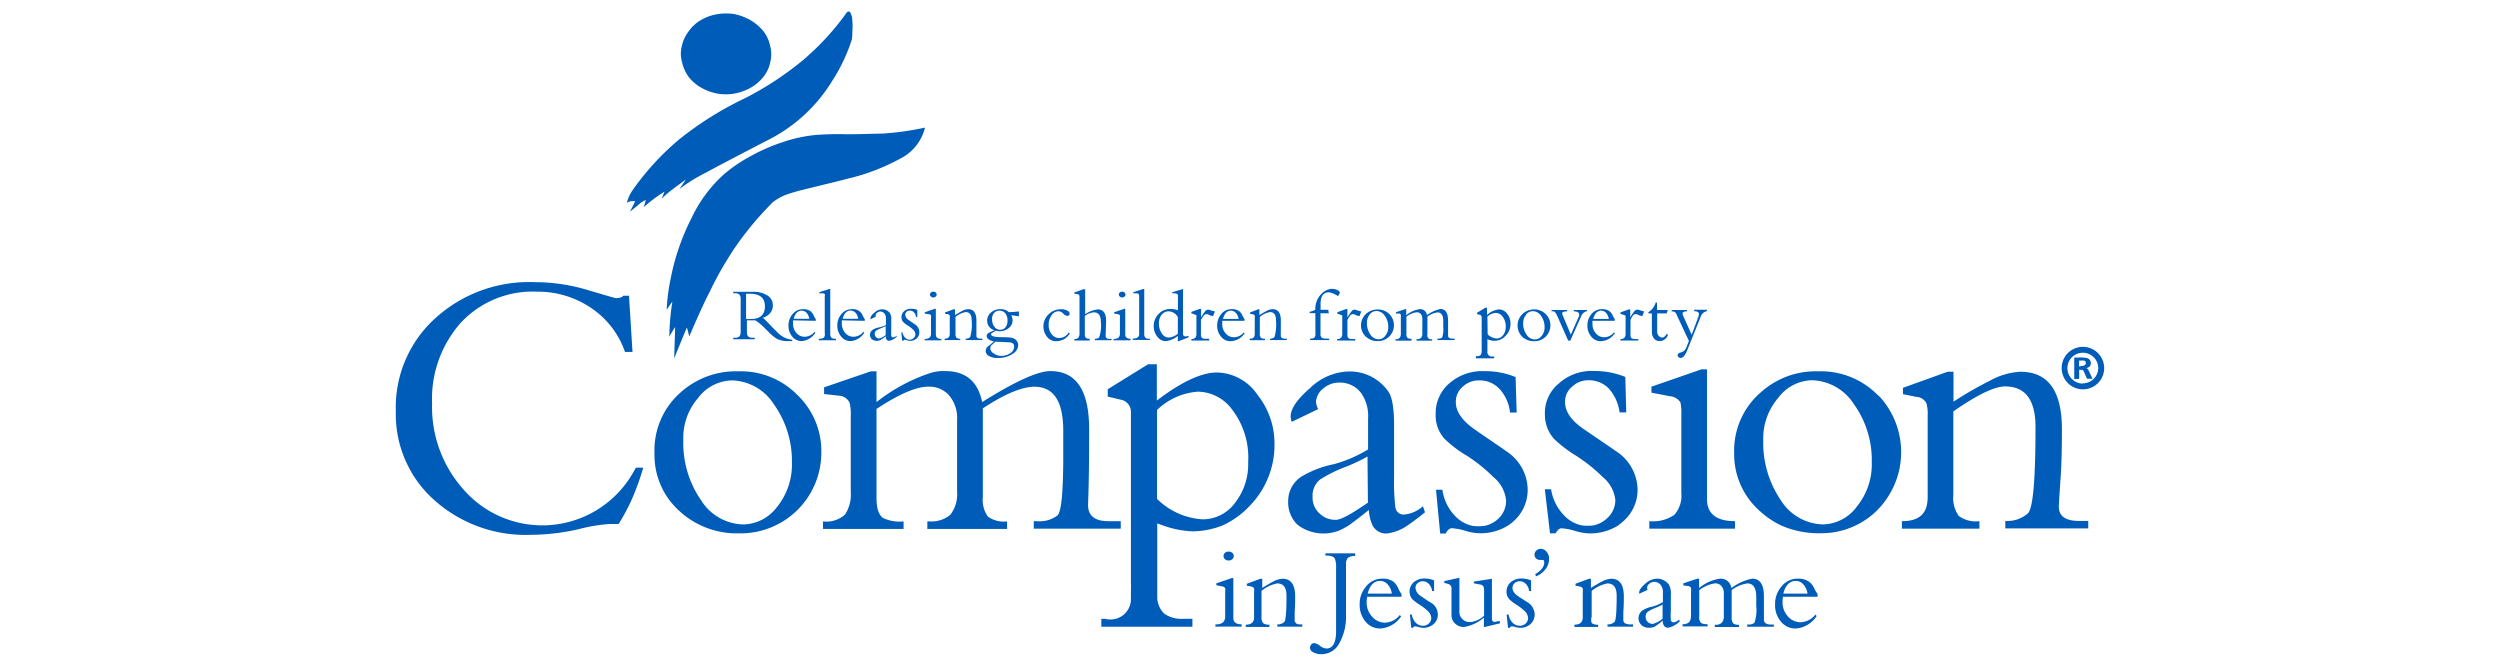 <svg id="Layer_1" data-name="Layer 1" xmlns="http://www.w3.org/2000/svg" width="300" height="80" viewBox="0 0 300 80"><path d="M194.8,74.36c0-.3,0-.6,0-.9q.06-.76.06-1.89c0-1.41-.5-2.12-1.51-2.12a2.61,2.61,0,0,0-1.12.34c-.24.11-.67.36-1.32.76v-1.1h-.22l-1.63.6v.23l.48.09a.54.54,0,0,1,.39.24,1.75,1.75,0,0,1,0,.46v3c0,.59-.32.89-1,.89v.27h2.84v-.27a1.13,1.13,0,0,1-.76-.19A1.17,1.17,0,0,1,191,74V70.91a4.16,4.16,0,0,1,1.89-.9c.74,0,1.11.49,1.11,1.48,0,1.91-.09,3-.27,3.15a1.16,1.16,0,0,1-.83.29v.27h3.06v-.27h-.32C195.05,74.92,194.79,74.74,194.8,74.36Z" fill="#005cb9"/><path d="M200.82,74.68a.32.32,0,0,1-.32-.27,8.24,8.24,0,0,1,0-1.11V71.4a2.3,2.3,0,0,0-.21-1.21,1.74,1.74,0,0,0-1.49-.75,2.16,2.16,0,0,0-1.37.61c-.48.41-.72.76-.72,1a.71.71,0,0,0,0,.2l1-.47a1.07,1.07,0,0,1-.06-.27.65.65,0,0,1,.27-.46.9.9,0,0,1,.6-.23,1,1,0,0,1,.79.41,1.37,1.37,0,0,1,.24.9v1.12a4.84,4.84,0,0,1-1.26.54,3.55,3.55,0,0,0-1.17.45,1.14,1.14,0,0,0-.29,1.6,1.19,1.19,0,0,0,.15.18,1.35,1.35,0,0,0,.95.31,1.37,1.37,0,0,0,.6-.12,6.78,6.78,0,0,0,1-.74c0,.58.25.86.64.86a2.75,2.75,0,0,0,1.4-.77l-.07-.21A1.17,1.17,0,0,1,200.82,74.68Zm-1.31-.43a3.09,3.09,0,0,1-1.19.62.82.82,0,0,1-.59-.24.79.79,0,0,1-.25-.6.73.73,0,0,1,.27-.63,4.65,4.65,0,0,1,.92-.46,6.4,6.4,0,0,0,.84-.39Z" fill="#005cb9"/><path d="M211.67,74.29c0-.77,0-1.68,0-2.72q0-2.13-1.41-2.13a6.17,6.17,0,0,0-2.5,1.13,1.27,1.27,0,0,0-1.35-1.13,5,5,0,0,0-2.52,1.13V69.44h-.21L202,70v.25l.55.07a.42.42,0,0,1,.37.24,1.91,1.91,0,0,1,0,.48v2.77a1.39,1.39,0,0,1-.21.84,1.06,1.06,0,0,1-.8.25v.27h3v-.27a1.36,1.36,0,0,1-.77-.14.9.9,0,0,1-.23-.74V70.82a4.11,4.11,0,0,1,1.9-.82,1,1,0,0,1,.71.27,1.31,1.31,0,0,1,.34,1v2.61a1.18,1.18,0,0,1-.25.85,1.08,1.08,0,0,1-.83.24v.27h2.9v-.27a1,1,0,0,1-.7-.17,1.1,1.1,0,0,1-.18-.7V70.81a4,4,0,0,1,1.88-.8c.71,0,1.07.54,1.07,1.61v1.11a4.53,4.53,0,0,1-.22,2,1,1,0,0,1-.73.21h-.13v.27h3.19v-.27h-.45C211.9,74.92,211.65,74.71,211.67,74.29Z" fill="#005cb9"/><path d="M217.08,69.8a2.22,2.22,0,0,0-1.35-.36,2.44,2.44,0,0,0-2,1,3.18,3.18,0,0,0-.72,2.09,3,3,0,0,0,.7,2.06,2.22,2.22,0,0,0,1.76.83A3.24,3.24,0,0,0,218,73.92l-.15-.17a2.35,2.35,0,0,1-1.8.92,2,2,0,0,1-1.5-.7,2.46,2.46,0,0,1-.64-1.77c0-.19,0-.39.06-.59h4.14v-.32a4,4,0,0,1-.39-.67A2.18,2.18,0,0,0,217.08,69.8ZM214,71.23c.25-1,.76-1.52,1.5-1.52a1.17,1.17,0,0,1,.9.42,2.06,2.06,0,0,1,.5,1.1Z" fill="#005cb9"/><path d="M148,74.12V69.37h-.2l-1.84.63v.23l.66.13a.53.53,0,0,1,.4.22,1.47,1.47,0,0,1,0,.47v2.84a1,1,0,0,1-.26.8,1.34,1.34,0,0,1-.91.23v.27H149v-.27C148.31,74.92,148,74.66,148,74.12Z" fill="#005cb9"/><path d="M147,66.34a.51.51,0,0,0-.06.71l.06.06a.61.61,0,0,0,.43.15.65.65,0,0,0,.44-.15.5.5,0,0,0,.08-.69.6.6,0,0,0-.08-.08.65.65,0,0,0-.44-.15A.61.61,0,0,0,147,66.34Z" fill="#005cb9"/><path d="M155.36,74.36c0-.3,0-.6,0-.9q.06-.76.06-1.89c0-1.41-.51-2.12-1.51-2.12a2.57,2.57,0,0,0-1.12.34c-.24.11-.67.36-1.32.76v-1.1h-.22l-1.63.6v.23l.48.09a.54.54,0,0,1,.39.24,1.75,1.75,0,0,1,0,.46v3c0,.59-.32.89-1,.89v.27h2.84v-.27a1.13,1.13,0,0,1-.76-.19,1.17,1.17,0,0,1-.19-.77V70.91a4.16,4.16,0,0,1,1.89-.9c.74,0,1.11.49,1.11,1.48,0,1.91-.09,3-.27,3.15a1.16,1.16,0,0,1-.83.29v.27h3v-.27h-.32C155.61,74.93,155.35,74.74,155.36,74.36Z" fill="#005cb9"/><path d="M159.05,66.67h.15c.54,0,.88.13,1,.41a3,3,0,0,1,.13,1.11v7.55c0,1.39-.39,2.08-1.16,2.08a1.39,1.39,0,0,1-.77-.32,1.48,1.48,0,0,0-.69-.33.46.46,0,0,0-.36.17.59.59,0,0,0-.15.4.63.63,0,0,0,.4.54,2,2,0,0,0,1,.22,2.41,2.41,0,0,0,2.12-1.31,6.56,6.56,0,0,0,.8-3.44v-6a1.14,1.14,0,0,1,.22-.8,1.32,1.32,0,0,1,.88-.23V66.4h-3.57Z" fill="#005cb9"/><path d="M167.22,69.8a2.21,2.21,0,0,0-1.34-.36,2.45,2.45,0,0,0-2,1,3.18,3.18,0,0,0-.72,2.09,3.09,3.09,0,0,0,.7,2.06,2.23,2.23,0,0,0,1.76.83,3.24,3.24,0,0,0,2.51-1.45l-.15-.17a2.35,2.35,0,0,1-1.8.92,2,2,0,0,1-1.5-.7A2.46,2.46,0,0,1,164,72.2a3,3,0,0,1,.06-.59h4.12v-.32a3.4,3.4,0,0,1-.38-.67A2.26,2.26,0,0,0,167.22,69.8Zm-3.1,1.43c.26-1,.76-1.52,1.5-1.52a1.17,1.17,0,0,1,.9.42,2.06,2.06,0,0,1,.5,1.1Z" fill="#005cb9"/><path d="M170.54,71.55a1.28,1.28,0,0,1-.68-1,.72.72,0,0,1,.25-.57.93.93,0,0,1,.61-.23,1,1,0,0,1,.74.32,1.43,1.43,0,0,1,.39.86h.24l0-1.28a2.93,2.93,0,0,0-1.13-.23,1.92,1.92,0,0,0-1.3.44,1.46,1.46,0,0,0-.51,1.15,1.34,1.34,0,0,0,.32.88,4.71,4.71,0,0,0,.83.64,6.5,6.5,0,0,1,1,.76,1.28,1.28,0,0,1,.45.87.88.88,0,0,1-.29.66,1,1,0,0,1-.71.27,1.21,1.21,0,0,1-.85-.35,1.83,1.83,0,0,1-.49-1h-.22l.16,1.6h.21q.1-.18.24-.18a1.71,1.71,0,0,1,.45.09,2.35,2.35,0,0,0,.53.09,1.82,1.82,0,0,0,1.26-.46,1.48,1.48,0,0,0,.5-1.15,1.68,1.68,0,0,0-.68-1.32C171.38,72.14,171,71.87,170.54,71.55Z" fill="#005cb9"/><path d="M179.35,74.63c-.21,0-.32-.15-.32-.41V69.45l-2.17.34V70l.7.13a.63.63,0,0,1,.44.22,1.19,1.19,0,0,1,.09.53v3a2.77,2.77,0,0,1-1.69.77,1.22,1.22,0,0,1-.87-.32,1.19,1.19,0,0,1-.4-1v-4l-1.82.4v.21l.49.14a.53.53,0,0,1,.38.58v3.14a1.33,1.33,0,0,0,.48,1.07,1.5,1.5,0,0,0,1,.37,4.79,4.79,0,0,0,2.41-1.13v1.15L180,74.8v-.25l-.3,0A1.84,1.84,0,0,1,179.35,74.63Z" fill="#005cb9"/><path d="M182.18,71.55c-.46-.32-.68-.64-.68-1a.73.73,0,0,1,.26-.57.88.88,0,0,1,.6-.23,1,1,0,0,1,.74.32,1.37,1.37,0,0,1,.39.86h.24l0-1.28a3,3,0,0,0-1.13-.23,1.93,1.93,0,0,0-1.31.44,1.49,1.49,0,0,0-.51,1.15,1.29,1.29,0,0,0,.32.88,4.53,4.53,0,0,0,.82.64,6.58,6.58,0,0,1,1,.76,1.28,1.28,0,0,1,.45.87.88.88,0,0,1-.29.66,1,1,0,0,1-.71.27,1.21,1.21,0,0,1-.85-.35,1.83,1.83,0,0,1-.49-1h-.23l.16,1.6h.21q.12-.18.24-.18a1.79,1.79,0,0,1,.46.09,2.44,2.44,0,0,0,.54.09,1.82,1.82,0,0,0,1.26-.46,1.53,1.53,0,0,0,.49-1.17,1.76,1.76,0,0,0-.68-1.32Z" fill="#005cb9"/><path d="M184.9,65.86a.78.78,0,0,0-.54.21.64.64,0,0,0-.22.49.63.63,0,0,0,.64.63l.18,0,.16,0c.12,0,.19.1.19.29,0,.52-.36,1-1.09,1.42l.11.26a2.68,2.68,0,0,0,1.12-.85,2,2,0,0,0,.44-1.23,1.3,1.3,0,0,0-.28-.85A.91.91,0,0,0,184.9,65.86Z" fill="#005cb9"/><path d="M97.84,16.2a17.64,17.64,0,0,0-4.07.91,22.08,22.08,0,0,0-4,1.8,17.67,17.67,0,0,0-2.89,2A16.54,16.54,0,0,0,83,26.13a27.47,27.47,0,0,0-2.49,7.16A24.14,24.14,0,0,0,80,37.17l.69-1a28.66,28.66,0,0,0-.37,4.24,11.52,11.52,0,0,1,.7-1.16L80.9,43l1.52-3.7c.11.32.19.67.29,1.07.94-2.17,1.74-4,2.47-5.38a37.94,37.94,0,0,1,2.19-4,32.35,32.35,0,0,1,2.35-3.34c.78-1,1.77-2.12,3-3.37a6.25,6.25,0,0,1,1.55-.89,20.4,20.4,0,0,1,2.06-.61c.4-.11,1.36-.32,2.83-.7,1.28-.29,2.33-.59,3.14-.78A25.06,25.06,0,0,0,108,19.05a5.66,5.66,0,0,0,3-3.74,33.67,33.67,0,0,1-5.1.72c-.94,0-2.33.08-4.23.08A35.16,35.16,0,0,0,97.84,16.2Z" fill="#005cb9"/><path d="M79.74,23l-.34.86a10.85,10.85,0,0,1,1.36-1.18l1.55-1.15-.77,1.15a20,20,0,0,1,3.24-2c1-.56,3.59-1.91,7.62-4a19.06,19.06,0,0,0,7.52-7.06,19.82,19.82,0,0,0,1.66-3.16,16.57,16.57,0,0,0,.62-1.66,4.3,4.3,0,0,0,.08-1,7.48,7.48,0,0,0,0-1.34,2,2,0,0,0-.27-1c-.16-.16-.35-.08-.54.24a31.47,31.47,0,0,1-5.08,5.49,37.83,37.83,0,0,1-7,4.6,40.15,40.15,0,0,0-7.9,4.95A31.37,31.37,0,0,0,75.79,23a4.79,4.79,0,0,0-.57,1.34,1.35,1.35,0,0,1,1-.18L75.6,25.4l1-.81A2.64,2.64,0,0,1,77.5,24l-.24.86A15.83,15.83,0,0,1,79.74,23Z" fill="#005cb9"/><path d="M82.61,9.19a5.09,5.09,0,0,0,1.5,1.31,6.22,6.22,0,0,0,1.91.72,6,6,0,0,0,2.16,0,6.33,6.33,0,0,0,2-.75,5.29,5.29,0,0,0,1.48-1.31,4.16,4.16,0,0,0,.77-1.68,3.9,3.9,0,0,0,0-1.92,4.39,4.39,0,0,0-.8-1.79,5.87,5.87,0,0,0-1.5-1.31,6.67,6.67,0,0,0-1.91-.75,6.09,6.09,0,0,0-2.17,0,5.64,5.64,0,0,0-2,.73A4.8,4.8,0,0,0,82.61,3.8a4.28,4.28,0,0,0-.78,1.69,3.64,3.64,0,0,0,0,1.91A4.85,4.85,0,0,0,82.61,9.19Z" fill="#005cb9"/><path d="M90,38.44h.64a6.67,6.67,0,0,1,1,.81l.61.6a4.66,4.66,0,0,0,1,.82,3,3,0,0,0,1.42.26h.39v-.16a2.86,2.86,0,0,1-1.8-.92l-.72-.72a13.43,13.43,0,0,0-1-1,1.71,1.71,0,0,0,.88-.57,1.32,1.32,0,0,0,.32-.91,1.37,1.37,0,0,0-.59-1.16,3.14,3.14,0,0,0-1.86-.47c-.39,0-.77,0-1.15,0l-1.15,0v.17h.2a.75.75,0,0,1,.54.16.84.84,0,0,1,.15.57v3.85a.94.94,0,0,1-.16.61.85.85,0,0,1-.58.15h-.15v.18h2.58v-.18h-.21a.86.86,0,0,1-.56-.14.71.71,0,0,1-.17-.54V38.44Zm-.47-3.19.46,0c1.2,0,1.8.5,1.8,1.51s-.57,1.52-1.69,1.52a5.43,5.43,0,0,1-.57,0Z" fill="#005cb9"/><path d="M97.89,38.5v-.21a2.09,2.09,0,0,1-.25-.44,1.29,1.29,0,0,0-.39-.51,1.47,1.47,0,0,0-.87-.24,1.6,1.6,0,0,0-1.29.62,2,2,0,0,0-.47,1.34,1.94,1.94,0,0,0,.45,1.33,1.42,1.42,0,0,0,1.14.54,2.12,2.12,0,0,0,1.63-1l-.1-.11a1.52,1.52,0,0,1-1.16.59,1.29,1.29,0,0,1-1-.44,1.63,1.63,0,0,1-.41-1.15,2.34,2.34,0,0,1,0-.38Zm-1.67-1.22a.78.78,0,0,1,.58.27,1.44,1.44,0,0,1,.32.71H95.24C95.41,37.61,95.74,37.28,96.22,37.28Z" fill="#005cb9"/><path d="M98.86,40.52a1,1,0,0,1-.6.13v.18h2.06v-.18h-.16c-.35,0-.53-.18-.53-.55V34.68H99.5l-1.18.38v.14l.41,0a.34.34,0,0,1,.24.09.54.54,0,0,1,0,.28V40A.62.62,0,0,1,98.86,40.52Z" fill="#005cb9"/><path d="M103.77,38.5v-.21a2.09,2.09,0,0,1-.25-.44,1.24,1.24,0,0,0-1.27-.75,1.6,1.6,0,0,0-1.3.62,2,2,0,0,0-.47,1.34,2,2,0,0,0,.46,1.33,1.41,1.41,0,0,0,1.14.54,2.12,2.12,0,0,0,1.63-1l-.11-.11a1.49,1.49,0,0,1-1.16.59,1.28,1.28,0,0,1-1-.44,1.69,1.69,0,0,1-.42-1.15c0-.13,0-.26,0-.38Zm-1.68-1.22a.78.78,0,0,1,.59.27,1.34,1.34,0,0,1,.31.71h-1.87c.16-.65.48-1,1-1Z" fill="#005cb9"/><path d="M105.47,39.29a2.26,2.26,0,0,0-.76.29.73.73,0,0,0-.19,1,.54.54,0,0,0,.09.12,1,1,0,0,0,1,.12,3.93,3.93,0,0,0,.68-.47c0,.37.16.55.42.55a1.75,1.75,0,0,0,.9-.5l0-.12a.81.81,0,0,1-.44.2.22.22,0,0,1-.22-.18,5.77,5.77,0,0,1,0-.72V38.39a1.54,1.54,0,0,0-.14-.79,1.14,1.14,0,0,0-1-.48,1.33,1.33,0,0,0-.88.4c-.32.26-.47.48-.47.66a.28.28,0,0,0,0,.13l.62-.3a1.16,1.16,0,0,1,0-.18.39.39,0,0,1,.18-.3.58.58,0,0,1,.38-.15.65.65,0,0,1,.51.27.88.88,0,0,1,.16.59V39A3.13,3.13,0,0,1,105.47,39.29Zm.81.92a1.83,1.83,0,0,1-.77.4.51.51,0,0,1-.38-.15.55.55,0,0,1-.16-.38.52.52,0,0,1,.17-.41,3.32,3.32,0,0,1,.6-.29,5.29,5.29,0,0,0,.54-.25Z" fill="#005cb9"/><path d="M109.17,40.76a.76.76,0,0,1-.55-.23,1.18,1.18,0,0,1-.32-.64h-.14l.1,1h.14a.19.19,0,0,1,.15-.12,1.36,1.36,0,0,1,.29.06,1.36,1.36,0,0,0,.35.07,1.14,1.14,0,0,0,.81-.29,1,1,0,0,0,.32-.75,1.1,1.1,0,0,0-.43-.87l-.82-.57a.83.83,0,0,1-.44-.64.52.52,0,0,1,.16-.37.63.63,0,0,1,.4-.14.64.64,0,0,1,.48.21.93.93,0,0,1,.25.55h.16l0-.84a2.06,2.06,0,0,0-.73-.14,1.26,1.26,0,0,0-.85.29.92.92,0,0,0-.32.73.82.82,0,0,0,.21.58,3,3,0,0,0,.53.4,3.81,3.81,0,0,1,.64.5.85.85,0,0,1,.29.56.57.57,0,0,1-.19.42A.59.59,0,0,1,109.17,40.76Z" fill="#005cb9"/><path d="M111.72,37.84a1.82,1.82,0,0,1,0,.32V40a.64.64,0,0,1-.17.51.88.88,0,0,1-.59.16v.17h2v-.17c-.44,0-.66-.18-.66-.53V37.06h-.14l-1.19.41v.15l.43.08A.33.33,0,0,1,111.72,37.84Z" fill="#005cb9"/><path d="M112,35.7a.43.43,0,0,0,.28-.11.33.33,0,0,0,.12-.24.33.33,0,0,0-.12-.25A.42.42,0,0,0,112,35a.43.43,0,0,0-.29.1.33.33,0,0,0-.11.25.32.32,0,0,0,.11.24A.44.44,0,0,0,112,35.7Z" fill="#005cb9"/><path d="M115.27,40.65a.71.71,0,0,1-.49-.12.74.74,0,0,1-.12-.5v-2a2.61,2.61,0,0,1,1.22-.58c.48,0,.72.32.72,1a5.42,5.42,0,0,1-.18,2,.76.76,0,0,1-.54.19v.17h2v-.17h-.2c-.35,0-.52-.12-.51-.37l0-.58c0-.32,0-.73,0-1.22,0-.91-.33-1.37-1-1.37a1.68,1.68,0,0,0-.72.22c-.15.07-.44.24-.85.49v-.7h-.15l-1.05.38v.15l.32.06a.35.35,0,0,1,.25.16.93.93,0,0,1,0,.29v1.91c0,.39-.2.58-.61.58v.17h1.84Z" fill="#005cb9"/><path d="M118.28,42.09a.69.69,0,0,0,.35.6,1.8,1.8,0,0,0,1.06.26,3,3,0,0,0,1.88-.52,1.24,1.24,0,0,0,.61-1,.87.87,0,0,0-.27-.64,1.1,1.1,0,0,0-.55-.27,10.32,10.32,0,0,0-1.11-.06c-.87,0-1.31-.11-1.31-.32s.08-.16.23-.25l.32-.21a1.48,1.48,0,0,0,.42.07,1.7,1.7,0,0,0,1.18-.41,1.19,1.19,0,0,0,.26-1.5c.31,0,.61.09.92.11v-.58q-.6.07-1.2.09a1.42,1.42,0,0,0-1-.36,1.67,1.67,0,0,0-1.15.4,1.24,1.24,0,0,0-.46,1,1.18,1.18,0,0,0,.88,1.13l-.59.26c-.23.11-.35.25-.35.41a.53.53,0,0,0,.25.43,1.16,1.16,0,0,0,.62.22,4.21,4.21,0,0,1-.64.56A.75.75,0,0,0,118.28,42.09Zm1-2.94a1.45,1.45,0,0,1-.23-.83,1,1,0,0,1,.32-.84.8.8,0,0,1,.57-.2.86.86,0,0,1,.7.32,1.38,1.38,0,0,1,.26.9,1.18,1.18,0,0,1-.24.77.76.76,0,0,1-.64.3A.82.82,0,0,1,119.29,39.15Zm-.24,2.23.39-.37c.64,0,1.2.06,1.66.07s.61.22.61.54a.94.94,0,0,1-.46.76,1.78,1.78,0,0,1-1,.32,1.53,1.53,0,0,1-1-.29.79.79,0,0,1-.41-.63.59.59,0,0,1,.21-.41Z" fill="#005cb9"/><path d="M126.76,40.94a1.81,1.81,0,0,0,1.62-.95l-.14-.09a1.31,1.31,0,0,1-1.11.66,1.09,1.09,0,0,1-.92-.45,1.68,1.68,0,0,1-.37-1.14,1.86,1.86,0,0,1,.35-1.14,1,1,0,0,1,.83-.48.83.83,0,0,1,.56.27.75.75,0,0,0,.51.28.24.24,0,0,0,.26-.27c0-.19-.1-.27-.3-.37a1.48,1.48,0,0,0-.72-.15,2.06,2.06,0,0,0-1.49.6,2,2,0,0,0-.26,2.62A1.36,1.36,0,0,0,126.76,40.94Z" fill="#005cb9"/><path d="M130.78,40.65a.73.73,0,0,1-.48-.11.68.68,0,0,1-.12-.44V37.91a2.17,2.17,0,0,1,1.08-.43q.84,0,.84,1.11a4.26,4.26,0,0,1-.21,1.91.72.72,0,0,1-.51.15v.17h2v-.17a2.28,2.28,0,0,1-.45,0,.33.33,0,0,1-.25-.32c0-.55.05-1.16.05-1.84,0-.91-.34-1.36-1-1.36a3.33,3.33,0,0,0-1.51.58v-3H130l-1.08.39v.14l.39.06c.15,0,.23.12.23.3v4.38a.81.81,0,0,1-.13.53.65.65,0,0,1-.49.18v.17h1.83Z" fill="#005cb9"/><path d="M135.69,40.65c-.44,0-.66-.17-.66-.52V37.06h-.14l-1.19.41v.15l.43.08a.33.33,0,0,1,.26.14.89.89,0,0,1,0,.32V40a.65.65,0,0,1-.17.51.88.88,0,0,1-.59.16v.17h2Z" fill="#005cb9"/><path d="M134.65,35.7a.44.44,0,0,0,.29-.11.33.33,0,0,0,.12-.24.33.33,0,0,0-.12-.25.43.43,0,0,0-.29-.1.38.38,0,0,0-.27.1.3.3,0,0,0-.12.25.3.3,0,0,0,.12.24A.39.39,0,0,0,134.65,35.7Z" fill="#005cb9"/><path d="M138,40.65h-.16c-.35,0-.53-.18-.53-.55V34.68h-.13l-1.18.38v.14l.41,0a.34.34,0,0,1,.24.09.54.54,0,0,1,.05.28V40a.6.6,0,0,1-.16.48,1,1,0,0,1-.6.14v.17H138Z" fill="#005cb9"/><path d="M139.92,40.94a2.8,2.8,0,0,0,1.42-.63v.63h.11l1.17-.45V40.3l-.22.06a.47.47,0,0,1-.17,0c-.18,0-.27-.11-.27-.32V34.68l-1.28.38v.14l.32,0a.94.94,0,0,1,.24.06.19.19,0,0,1,.11.2v1.77a2.37,2.37,0,0,0-.92-.15,1.86,1.86,0,0,0-1.4.6,2,2,0,0,0-.58,1.46,1.93,1.93,0,0,0,.42,1.25A1.28,1.28,0,0,0,139.92,40.94Zm-.52-3.15a1,1,0,0,1,.85-.43,1.3,1.3,0,0,1,1.09.69v2a2,2,0,0,1-1.08.46,1,1,0,0,1-.84-.5,2,2,0,0,1-.35-1.18,1.76,1.76,0,0,1,.33-1.09Z" fill="#005cb9"/><path d="M145.06,40.65h-.35a.76.76,0,0,1-.47-.1.52.52,0,0,1-.13-.39V38.39a4.53,4.53,0,0,1,.3-.46.47.47,0,0,1,.35-.24.71.71,0,0,1,.32.1,1.63,1.63,0,0,0,.49.14l.22-.55-.48-.13a.9.9,0,0,0-.32-.09.47.47,0,0,0-.37.19,7,7,0,0,0-.49.72h0v-1h-.17l-1,.36v.16l.61.22V40a.8.8,0,0,1-.13.52.65.65,0,0,1-.48.17v.17h2.17Z" fill="#005cb9"/><path d="M147.73,40.94a2.11,2.11,0,0,0,1.63-.95l-.1-.11a1.53,1.53,0,0,1-1.17.59,1.27,1.27,0,0,1-1-.45,1.64,1.64,0,0,1-.42-1.14c0-.13,0-.26,0-.38h2.67v-.21a2.76,2.76,0,0,1-.25-.44,1.32,1.32,0,0,0-.39-.51,1.42,1.42,0,0,0-.87-.24,1.56,1.56,0,0,0-1.3.61,2.08,2.08,0,0,0-.47,1.35,2,2,0,0,0,.46,1.33A1.41,1.41,0,0,0,147.73,40.94Zm0-3.65a.76.76,0,0,1,.58.27,1.28,1.28,0,0,1,.32.71h-1.87c.17-.66.49-1,1-1Z" fill="#005cb9"/><path d="M151.79,40.65a.71.71,0,0,1-.49-.12.74.74,0,0,1-.12-.5v-2a2.63,2.63,0,0,1,1.21-.58c.49,0,.73.32.73,1a5.42,5.42,0,0,1-.18,2,.75.75,0,0,1-.53.19v.17h2v-.17h-.2c-.35,0-.52-.12-.51-.37a5.65,5.65,0,0,1,0-.58c0-.32,0-.73,0-1.22,0-.91-.32-1.37-1-1.37a1.55,1.55,0,0,0-.72.22c-.15.07-.44.24-.85.49v-.7H151L150,37.5v.15l.32.06a.35.35,0,0,1,.25.16.93.93,0,0,1,0,.29v1.91c0,.39-.2.58-.61.58v.17h1.84Z" fill="#005cb9"/><path d="M157.85,40a.82.82,0,0,1-.11.51.75.75,0,0,1-.52.12v.18h2.27v-.18h-.35a.88.88,0,0,1-.53-.11.52.52,0,0,1-.15-.43v-2.5h1l-.07-.41h-.92v-.69q0-1.41,1-1.41a2.36,2.36,0,0,1,1.07.45s.08-.06.15-.19a.68.68,0,0,0,.09-.25q0-.12-.27-.27a1.57,1.57,0,0,0-.67-.16,1.87,1.87,0,0,0-1.3.64,2.54,2.54,0,0,0-.7,1.87,2.64,2.64,0,0,1-.68.25v.16h.68Z" fill="#005cb9"/><path d="M163.9,40.39a2,2,0,0,0,1.43.54,1.85,1.85,0,0,0,1.38-.55,1.9,1.9,0,0,0,0-2.7v0a1.9,1.9,0,0,0-1.41-.54,2,2,0,0,0-1.34.49,1.89,1.89,0,0,0-.06,2.78Zm.46-2.65a1.05,1.05,0,0,1,.81-.42,1.22,1.22,0,0,1,1,.57,2.23,2.23,0,0,1,.42,1.36,1.53,1.53,0,0,1-.38,1.07,1,1,0,0,1-.77.4,1.21,1.21,0,0,1-1-.58,2.35,2.35,0,0,1-.41-1.41,1.53,1.53,0,0,1,.35-1Z" fill="#005cb9"/><path d="M169.41,40.65a.83.83,0,0,1-.49-.09.58.58,0,0,1-.15-.47V38a2.66,2.66,0,0,1,1.23-.53.66.66,0,0,1,.46.17.88.88,0,0,1,.22.62V40a.79.79,0,0,1-.16.55.75.75,0,0,1-.54.15v.18h1.88v-.18a.45.45,0,0,1-.57-.3.39.39,0,0,1,0-.26V38a2.46,2.46,0,0,1,1.22-.51c.45,0,.68.35.68,1v.71a3.16,3.16,0,0,1-.13,1.3.69.69,0,0,1-.48.13h-.08v.18h2.05v-.18h-.29c-.34,0-.5-.13-.49-.41,0-.5,0-1.09,0-1.76,0-.91-.32-1.38-.92-1.38a4.09,4.09,0,0,0-1.62.74.79.79,0,0,0-.85-.72,3.15,3.15,0,0,0-1.63.73v-.73h-.14l-1.1.37v.15l.35,0a.28.28,0,0,1,.24.15,1.19,1.19,0,0,1,0,.32V40a.78.78,0,0,1-.14.54.64.64,0,0,1-.51.17v.17h1.91Z" fill="#005cb9"/><path d="M179.33,42.78h-.23a.53.53,0,0,1-.61-.44.38.38,0,0,1,0-.15V40.71a2.34,2.34,0,0,0,.83.19,1.8,1.8,0,0,0,1.36-.61,2,2,0,0,0,.58-1.45,1.86,1.86,0,0,0-.41-1.2,1.21,1.21,0,0,0-1-.51,2.57,2.57,0,0,0-1.41.67v-.88h-.19l-1,.61v.17l.3.07a.29.29,0,0,1,.25.3v4a.78.78,0,0,1-.13.53.64.64,0,0,1-.48.14h-.09V43h2.17ZM178.49,38a1.54,1.54,0,0,1,1-.45,1,1,0,0,1,.77.38,1.88,1.88,0,0,1,.43,1.29,1.58,1.58,0,0,1-.32,1,1,1,0,0,1-.77.4,1.7,1.7,0,0,1-1.08-.5Z" fill="#005cb9"/><path d="M184.12,40.94a1.85,1.85,0,0,0,1.37-.55,1.91,1.91,0,0,0,0-2.7l0,0a1.93,1.93,0,0,0-1.4-.56,2,2,0,0,0-1.34.5,1.91,1.91,0,0,0-.07,2.79A2,2,0,0,0,184.12,40.94Zm-1-3.19a1.06,1.06,0,0,1,.81-.41,1.2,1.2,0,0,1,1,.57,2.28,2.28,0,0,1,.42,1.36,1.56,1.56,0,0,1-.38,1.07,1,1,0,0,1-.78.39,1.19,1.19,0,0,1-1-.57,2.31,2.31,0,0,1-.41-1.41A1.51,1.51,0,0,1,183.16,37.75Z" fill="#005cb9"/><path d="M186.85,37.87l1.33,3h.26L189.72,38a1,1,0,0,1,.72-.67V37.2h-1.59v.16c.44,0,.66.17.66.4a.74.74,0,0,1-.08.29l-.93,2.11-.95-2.27a.75.75,0,0,1-.09-.29c0-.15.2-.22.6-.24V37.2h-1.87v.16l.28,0C186.59,37.44,186.73,37.59,186.85,37.87Z" fill="#005cb9"/><path d="M192.15,40.94a2.11,2.11,0,0,0,1.63-.95l-.1-.11a1.49,1.49,0,0,1-1.16.59,1.26,1.26,0,0,1-1-.45,1.6,1.6,0,0,1-.42-1.14,2.33,2.33,0,0,1,0-.38h2.67v-.21a2.76,2.76,0,0,1-.25-.44,1.32,1.32,0,0,0-.39-.51,1.42,1.42,0,0,0-.87-.24,1.56,1.56,0,0,0-1.3.61,2.08,2.08,0,0,0-.47,1.35,2,2,0,0,0,.46,1.33A1.43,1.43,0,0,0,192.15,40.94Zm0-3.65a.78.78,0,0,1,.59.27,1.44,1.44,0,0,1,.32.71h-1.87c.17-.66.49-1,1-1Z" fill="#005cb9"/><path d="M195.91,37.93a.45.45,0,0,1,.36-.24.9.9,0,0,1,.32.09,1.4,1.4,0,0,0,.49.15l.21-.55-.47-.14a1.16,1.16,0,0,0-.32-.08.47.47,0,0,0-.37.18,6,6,0,0,0-.5.74h0v-.95h-.18l-1,.36v.16l.62.22V40a.86.86,0,0,1-.13.52.67.67,0,0,1-.49.17v.17h2.15v-.17h-.35a.78.78,0,0,1-.47-.11.5.5,0,0,1-.12-.39V38.39A2.8,2.8,0,0,1,195.91,37.93Z" fill="#005cb9"/><path d="M198.23,39.87a1.15,1.15,0,0,0,.26.76.83.83,0,0,0,.67.3,1.07,1.07,0,0,0,1-.75l-.14-.13c-.18.3-.37.46-.56.46a.58.58,0,0,1-.37-.17.76.76,0,0,1-.23-.6V37.61H200l.14-.41h-1.3v-.9h-.16a2,2,0,0,1-.87,1.16v.15h.41Z" fill="#005cb9"/><path d="M201.26,37.91l1.41,3-.27.68a1.46,1.46,0,0,1-.32.52,1.59,1.59,0,0,1-.46.21c-.2.06-.3.16-.3.32s.13.31.38.31.54-.31.8-1l1.56-3.88a1,1,0,0,1,.76-.73v-.17H203.3v.17c.38,0,.57.13.57.35a1.76,1.76,0,0,1-.13.5L203,40.17l-1-2.23a.62.62,0,0,1-.09-.32c0-.17.17-.25.53-.26V37.2h-1.84v.16a.75.75,0,0,1,.43.13A1.15,1.15,0,0,1,201.26,37.91Z" fill="#005cb9"/><path d="M160.46,37.63l.61.22V40a.81.81,0,0,1-.13.52.6.6,0,0,1-.48.16v.18h2.17v-.18h-.35a.74.74,0,0,1-.46-.1.48.48,0,0,1-.13-.39V38.39a3.21,3.21,0,0,1,.29-.46.48.48,0,0,1,.36-.24.67.67,0,0,1,.31.1,1.71,1.71,0,0,0,.49.14l.22-.55-.48-.13a.85.85,0,0,0-.31-.09.47.47,0,0,0-.38.19,6.39,6.39,0,0,0-.5.74h0v-1h-.19l-1,.37Z" fill="#005cb9"/><path d="M75.71,57.15a12.54,12.54,0,0,1-20,1.69,14.84,14.84,0,0,1-3.86-10.4,13.78,13.78,0,0,1,3.41-9.67A11.78,11.78,0,0,1,64.46,35,11.35,11.35,0,0,1,71,37a10.46,10.46,0,0,1,4,5.23h.9l-.42-6.74h-.69c-.13.19-.42.26-.84.29-.14,0-1.19-.32-3.25-.92a21.83,21.83,0,0,0-6.53-1,16.71,16.71,0,0,0-12,4.39A14.39,14.39,0,0,0,47.5,49.33,13.78,13.78,0,0,0,52.1,60a16.46,16.46,0,0,0,11.62,4.18,26.91,26.91,0,0,0,5.65-.66,19.11,19.11,0,0,1,3.86-.64c.32,0,.66,0,1,0a23.71,23.71,0,0,0,1.5-2.76,30.27,30.27,0,0,0,1.46-4h-.88C76.11,56.49,75.92,56.81,75.71,57.15Z" fill="#005cb9"/><path d="M139.71,73.64a2.8,2.8,0,0,1-.84-1.88V69.91h0v-7.1l.87.31a11.75,11.75,0,0,0,3.36.64,10,10,0,0,0,3.54-.68A10.28,10.28,0,0,0,150,60.67a10.48,10.48,0,0,0,2.94-7.33,9.39,9.39,0,0,0-2.07-6A6,6,0,0,0,146,44.7c-1.79,0-4.25,1.12-7.18,3.37V43.71h-1.05l-4.84,3v.88l1.54.37a1.47,1.47,0,0,1,1.24,1.53V69.93a8.64,8.64,0,0,1,0,.92h0v.92h0a2.45,2.45,0,0,1-3.07,2.49h-.48v.95h10.93v-.95h-1.14A3.63,3.63,0,0,1,139.71,73.64Zm-.87-24.44A7.86,7.86,0,0,1,143.75,47a5.18,5.18,0,0,1,3.92,1.91,9.48,9.48,0,0,1,2.11,6.55,7.51,7.51,0,0,1-1.56,4.86,4.8,4.8,0,0,1-3.89,2,8.47,8.47,0,0,1-5.49-2.46Z" fill="#005cb9"/><path d="M126.9,61.85a3.49,3.49,0,0,1-2.43.69h-.42v.9h10.44v-.9H133c-1.69,0-2.49-.71-2.43-2.08.1-2.55.13-5.52.13-8.93,0-4.65-1.53-7-4.65-7-1.5,0-4.25,1.24-8.19,3.72-.5-2.48-2-3.72-4.41-3.72a5.25,5.25,0,0,0-1.8.23,21.21,21.21,0,0,0-6.47,3.49V44.56h-.68l-5.61,1.92v.8l1.83.21a1.48,1.48,0,0,1,1.21.79,5.13,5.13,0,0,1,.16,1.61V59a4.37,4.37,0,0,1-.69,2.75,3.34,3.34,0,0,1-2.64.82v.9h9.67v-.9a4.67,4.67,0,0,1-2.48-.42c-.53-.4-.77-1.19-.77-2.46V49.07c2.72-1.79,4.78-2.67,6.21-2.67h.26a3.21,3.21,0,0,1,2.09.88,4.14,4.14,0,0,1,1.11,3.08V59a4,4,0,0,1-.82,2.78,3.49,3.49,0,0,1-2.38.79h-.37v.9h9.57v-.9a3.27,3.27,0,0,1-2.3-.58,3.37,3.37,0,0,1-.61-2.3V49c2.65-1.74,4.71-2.59,6.19-2.59,2.32,0,3.46,1.75,3.46,5.28v3.61C127.56,59.22,127.36,61.38,126.9,61.85Z" fill="#005cb9"/><path d="M88.57,44.56a9.89,9.89,0,0,0-6.86,2.5,9.22,9.22,0,0,0-3.17,7.32,9,9,0,0,0,2.91,6.87A10.16,10.16,0,0,0,88.71,64a9.68,9.68,0,0,0,9.85-9.69,9.32,9.32,0,0,0-2.91-6.95A9.51,9.51,0,0,0,88.57,44.56Zm4.6,16.37a5.14,5.14,0,0,1-4,2A6.13,6.13,0,0,1,84.11,60,12,12,0,0,1,82,52.81a7.29,7.29,0,0,1,1.77-5.05,5.19,5.19,0,0,1,4.12-2.11,6.18,6.18,0,0,1,5,2.9,11.69,11.69,0,0,1,2.14,6.93A8.12,8.12,0,0,1,93.17,60.93Z" fill="#005cb9"/><path d="M247.06,60.69c.05-1,.13-2,.18-2.93.14-1.69.19-3.75.19-6.23,0-4.62-1.64-6.92-5-6.92a8.47,8.47,0,0,0-3.65,1.08,43.92,43.92,0,0,0-4.36,2.51V44.61h-.71l-5.36,1.93v.76l1.59.32a1.45,1.45,0,0,1,1.24.79,4.9,4.9,0,0,1,.14,1.48v9.75c0,2-1,2.9-3.09,2.9v.9h9.3v-.9a3.43,3.43,0,0,1-2.49-.64,3.78,3.78,0,0,1-.64-2.53v-10c2.87-2,4.94-3,6.21-3,2.43,0,3.65,1.61,3.65,4.86,0,6.29-.29,9.72-.9,10.36a3.72,3.72,0,0,1-2.72.92v.9h9.95v-.9h-1C247.88,62.54,247,61.94,247.06,60.69Z" fill="#005cb9"/><path d="M225.27,47.35a9.57,9.57,0,0,0-7.1-2.79,9.82,9.82,0,0,0-6.85,2.5,9.23,9.23,0,0,0-3.22,7.32,9.06,9.06,0,0,0,3,6.87,10.18,10.18,0,0,0,2.67,1.82,11.21,11.21,0,0,0,4.57.92,12.07,12.07,0,0,0,1.47-.08,9.57,9.57,0,0,0,5.5-2.72,2,2,0,0,1,.24-.26,9.89,9.89,0,0,0,0-13.34Zm-2.55,13.58a5.2,5.2,0,0,1-3.93,2A6.16,6.16,0,0,1,213.68,60a12.26,12.26,0,0,1-2.09-7.21,7.46,7.46,0,0,1,1.8-5.05,5.18,5.18,0,0,1,4.1-2.11,6.19,6.19,0,0,1,5,2.9,11.47,11.47,0,0,1,2.12,6.93,8,8,0,0,1-1.89,5.45Z" fill="#005cb9"/><path d="M204.17,44.32l-6,2.08v.72l2.16.42a1.71,1.71,0,0,1,1.32.74,6.24,6.24,0,0,1,.11,1.56v9.32a3.46,3.46,0,0,1-.84,2.62,4.5,4.5,0,0,1-3,.76v.9h10.28v-.9c-2.24,0-3.36-.9-3.36-2.64V44.32Z" fill="#005cb9"/><path d="M190,51.46c-1.45-1-2.19-2.08-2.19-3.18a2.28,2.28,0,0,1,.85-1.88,2.75,2.75,0,0,1,2-.77,3.29,3.29,0,0,1,2.4,1,5.28,5.28,0,0,1,1.29,2.86h.8l-.11-4.26a9.88,9.88,0,0,0-3.72-.71A5.87,5.87,0,0,0,187.08,46a4.56,4.56,0,0,0-1.69,3.75,4.34,4.34,0,0,0,1.08,2.9,15.31,15.31,0,0,0,2.7,2.06,20.11,20.11,0,0,1,3.19,2.56A4.13,4.13,0,0,1,193.84,60a2.92,2.92,0,0,1-1,2.2,3.32,3.32,0,0,1-1.59.84,5.5,5.5,0,0,1-1.48,0,4,4,0,0,1-2-1.11,5.77,5.77,0,0,1-1.64-3.22h-.75L186,64h.66c.26-.42.5-.63.76-.6a7.13,7.13,0,0,1,1.53.29,6.55,6.55,0,0,0,1.8.32,6.39,6.39,0,0,0,3.38-.92c.24-.19.48-.37.71-.58a5,5,0,0,0,1.67-3.81,5.6,5.6,0,0,0-2.23-4.31C192.86,53.4,191.45,52.45,190,51.46Z" fill="#005cb9"/><path d="M174.26,63.39a7.34,7.34,0,0,1,1.54.29,6.06,6.06,0,0,0,1.79.31,6.21,6.21,0,0,0,3.36-.92,5.1,5.1,0,0,0,.74-.58,5,5,0,0,0,1.63-3.8,5.57,5.57,0,0,0-2.23-4.31c-1.4-1-2.8-1.91-4.2-2.9s-2.19-2.09-2.19-3.19a2.37,2.37,0,0,1,.82-1.88,2.77,2.77,0,0,1,2-.76,3.21,3.21,0,0,1,2.4,1,4.91,4.91,0,0,1,1.28,2.85H182l-.13-4.25a9.46,9.46,0,0,0-3.71-.71A6,6,0,0,0,173.92,46a4.73,4.73,0,0,0-1.64,3.75,4.17,4.17,0,0,0,1.06,2.9,14,14,0,0,0,2.72,2.06,19.39,19.39,0,0,1,3.16,2.55,4.1,4.1,0,0,1,1.51,2.8,2.91,2.91,0,0,1-.95,2.2,3.33,3.33,0,0,1-1.62.84,5.24,5.24,0,0,1-1.48,0,4,4,0,0,1-2-1.11,5.6,5.6,0,0,1-1.59-3.22h-.77l.5,5.25h.66C173.71,63.58,174,63.36,174.26,63.39Z" fill="#005cb9"/><path d="M170.75,60.75a3.89,3.89,0,0,1-2.3,1,1,1,0,0,1-1-.85,25.35,25.35,0,0,1-.16-3.7V51c0-2-.23-3.36-.68-4a5.64,5.64,0,0,0-4.89-2.42,6.94,6.94,0,0,0-4.52,2c-1.56,1.34-2.32,2.48-2.32,3.4a2,2,0,0,0,.13.64l3.17-1.53a2.09,2.09,0,0,1-.26-.88,2.2,2.2,0,0,1,.87-1.59,2.93,2.93,0,0,1,2-.71,3.15,3.15,0,0,1,2.59,1.32,4.82,4.82,0,0,1,.79,3v3.7a15.85,15.85,0,0,1-4.1,1.77,12.34,12.34,0,0,0-3.88,1.48,3.5,3.5,0,0,0-1.61,3,3.73,3.73,0,0,0,1.13,2.8.24.24,0,0,1,.14.1,5.15,5.15,0,0,0,5,.52c.29-.13.58-.32.92-.5.69-.48,1.51-1.11,2.49-1.91a5.06,5.06,0,0,0,.47,1.91,1.84,1.84,0,0,0,1.67.92,5.33,5.33,0,0,0,2.43-.92A26.8,26.8,0,0,0,171,61.47Zm-6.6-.43c-2,1.37-3.23,2.06-3.88,2.06a2.68,2.68,0,0,1-1.92-.76,2.54,2.54,0,0,1-.84-2,2.48,2.48,0,0,1,.89-2.07,16.15,16.15,0,0,1,3-1.5,19.52,19.52,0,0,0,2.7-1.27Z" fill="#005cb9"/><path d="M249.93,41.62a2.55,2.55,0,1,0,2.57,2.56A2.56,2.56,0,0,0,249.93,41.62Zm0,4.41a1.85,1.85,0,1,1,1.86-1.85h0A1.85,1.85,0,0,1,249.94,46h0Z" fill="#005cb9"/><path d="M250.32,44.17h0a.73.73,0,0,0,.44-.19.63.63,0,0,0-.29-1,3.26,3.26,0,0,0-.93-.08h-.63v2.57h.59V44.38h.18a.35.35,0,0,1,.41.27l.35.8h.66l-.47-1A.39.39,0,0,0,250.32,44.17Zm-.64-.2h-.19v-.7h.19a2,2,0,0,1,.42,0,.3.3,0,0,1,.2.29c0,.24-.19.36-.61.36Z" fill="#005cb9"/></svg>